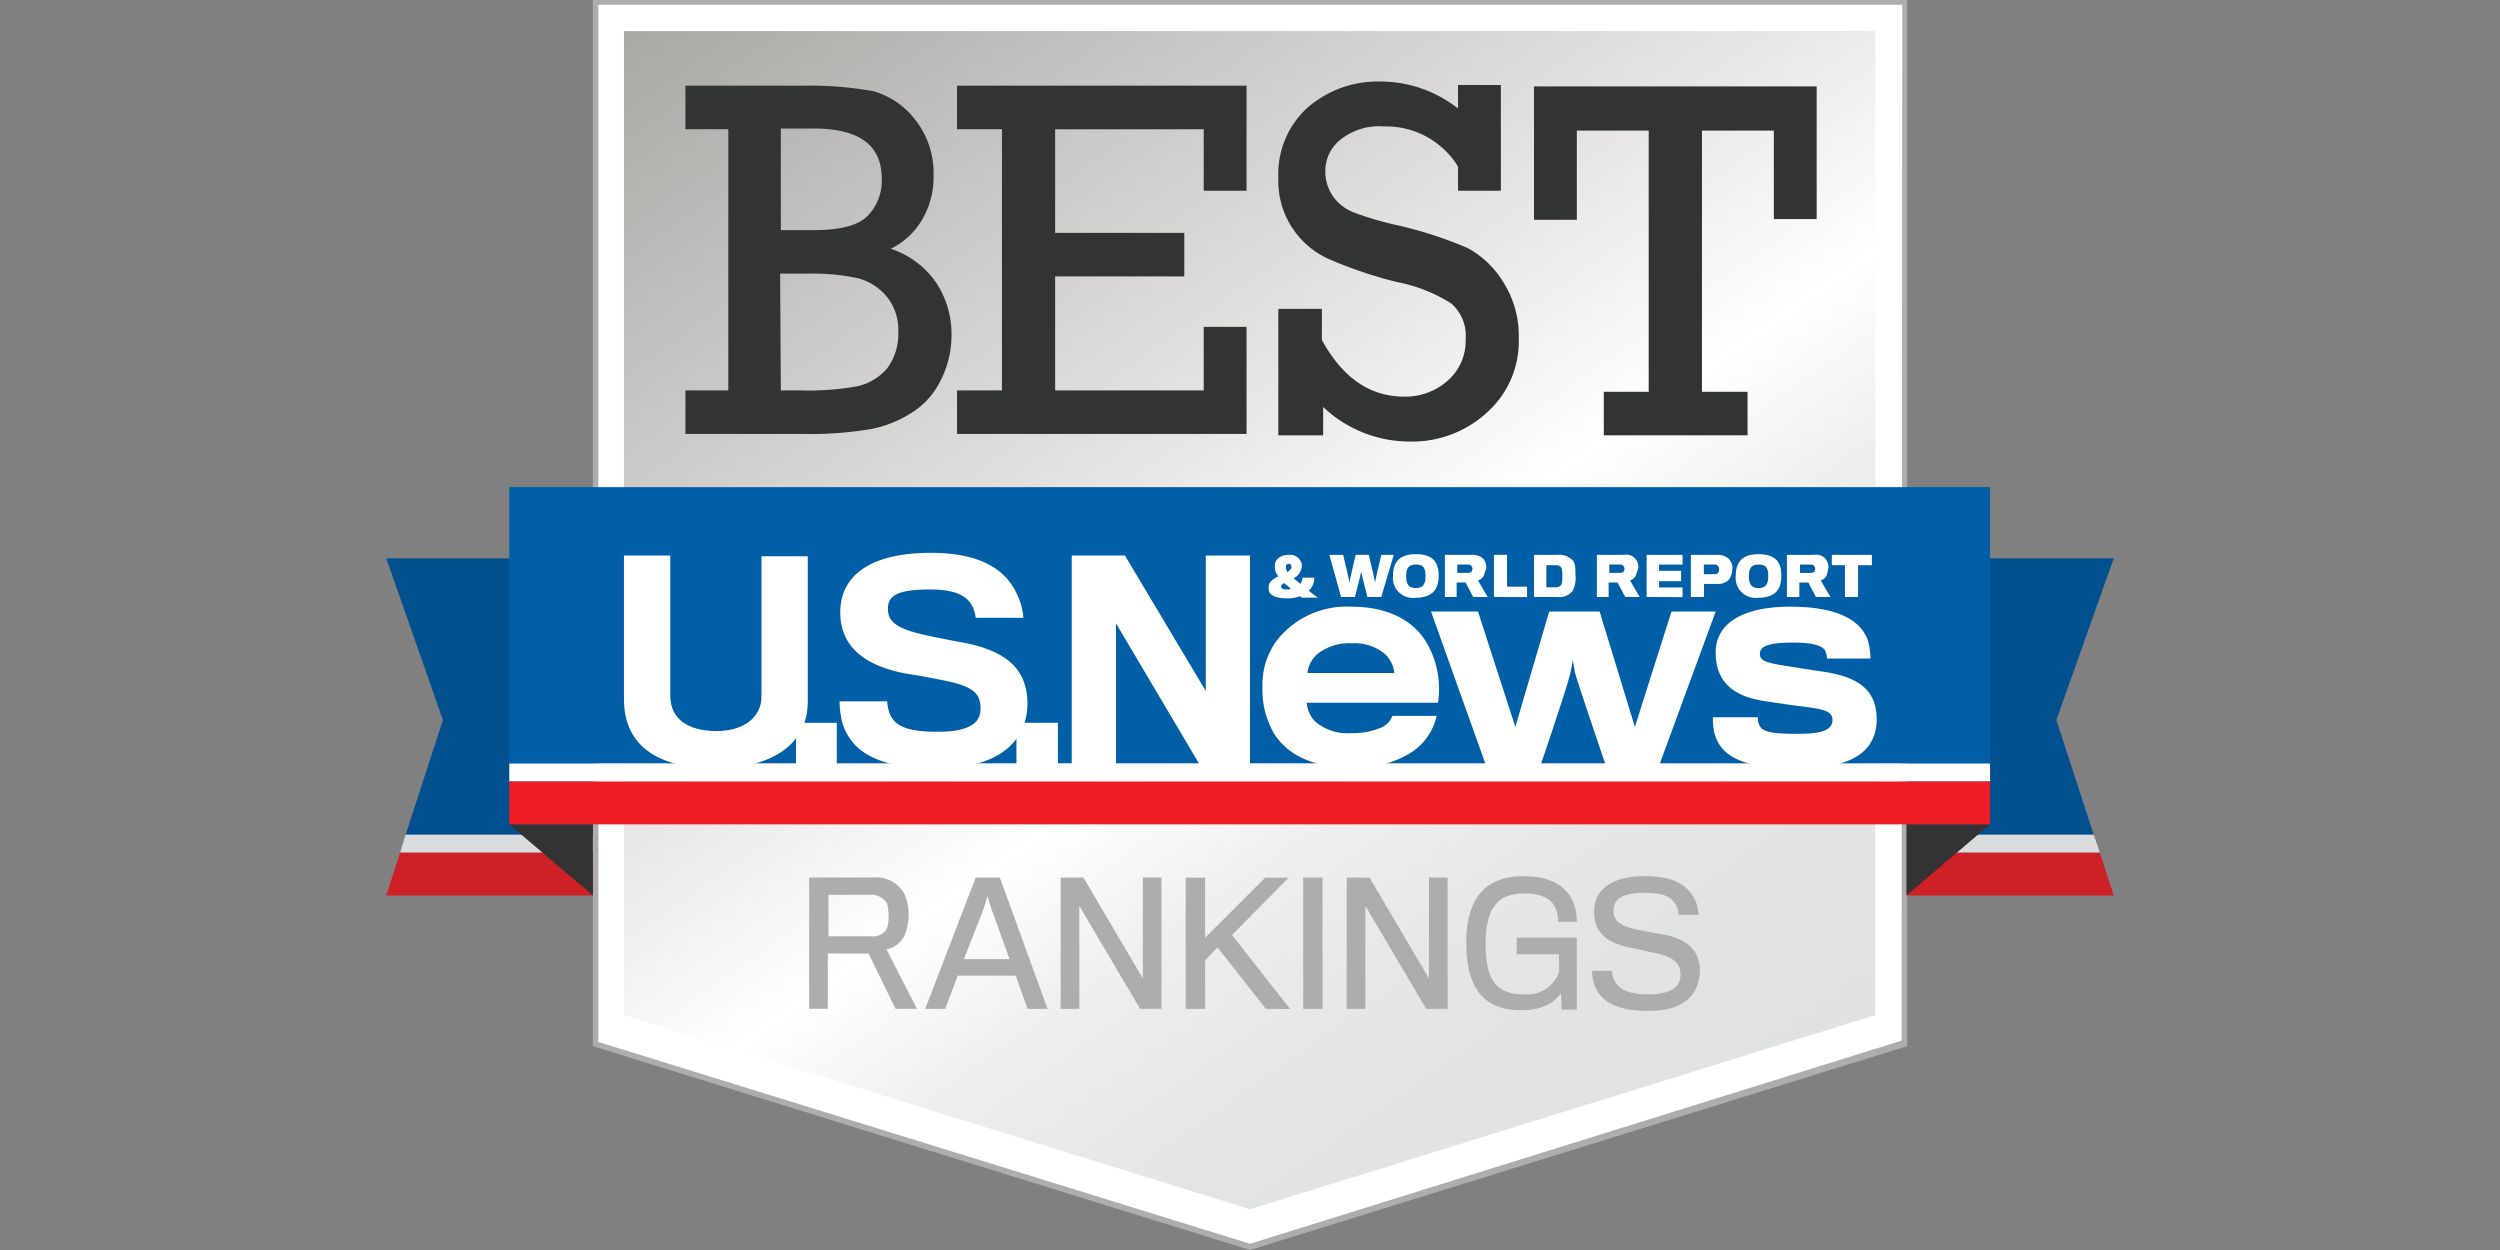 <svg xmlns="http://www.w3.org/2000/svg" xmlns:xlink="http://www.w3.org/1999/xlink" viewBox="0 0 240 120"><rect x="0" y="0" width="240" height="120" fill="#808080" stroke="none"/><defs><style>.a{fill:#00518d;}.b{fill:#dbdcdd;}.c{fill:#cd2027;}.d{fill:#fff;}.e{fill:#adadad;}.f{fill:url(#a);}.g{fill:#323333;}.h{fill:#333;}.i{fill:#005fa7;}.j{fill:#ed1c25;}</style><linearGradient id="a" x1="78.015" y1="795.702" x2="161.919" y2="915.53" gradientTransform="translate(0 -805.4)" gradientUnits="userSpaceOnUse"><stop offset="0" stop-color="#a8a8a5"/><stop offset="0.149" stop-color="#bebdbb"/><stop offset="0.443" stop-color="#e9e8e7"/><stop offset="0.589" stop-color="#fff"/><stop offset="0.697" stop-color="#eee"/><stop offset="0.838" stop-color="#e3e4e4"/><stop offset="1" stop-color="#e0e1e1"/></linearGradient></defs><title>logo-us-news</title><polygon class="a" points="38.939 80.133 60.1 80.133 60.1 53.599 37.081 53.599 42.521 69.121 38.939 80.133"/><polygon class="b" points="38.408 81.857 60.1 81.857 60.1 80.133 38.939 80.133 38.408 81.857"/><polygon class="c" points="37.081 85.97 60.1 85.97 60.1 81.857 38.408 81.857 37.081 85.97"/><polygon class="a" points="200.995 80.133 179.901 80.133 179.901 53.599 202.919 53.599 197.413 69.121 200.995 80.133"/><polygon class="b" points="201.592 81.857 179.901 81.857 179.901 80.133 200.995 80.133 201.592 81.857"/><polygon class="c" points="202.919 85.97 179.901 85.97 179.901 81.857 201.592 81.857 202.919 85.97"/><polygon class="d" points="57.247 0.199 57.181 100.232 119.668 119.668 182.753 100.1 182.753 0.265 57.247 0.199"/><path class="e" d="M182.554,0H56.915V100.431L120,120l63.085-19.569V0h-.531Zm0,99.9L120,119.4l-62.554-19.37V.464H182.62Z"/><polygon class="f" points="59.9 2.985 59.9 97.446 120 116.086 180.033 97.446 180.033 2.985 59.9 2.985"/><path class="e" d="M86.766,89.95a2.48,2.48,0,0,1-1.658,1.194l2.919,5.7H85.97l-2.587-5.307H79.469v5.307H77.678v-12.6h6.1a3.084,3.084,0,0,1,2.985,1.46,4.57,4.57,0,0,1,.465,2.123A5.029,5.029,0,0,1,86.766,89.95Zm-1.592-3.184a1.77,1.77,0,0,0-1.791-.862H79.536v3.98h4.112a1.554,1.554,0,0,0,1.46-.663,3.229,3.229,0,0,0,.2-1.194A6.133,6.133,0,0,0,85.174,86.766Z"/><path class="e" d="M90.746,96.849H88.823l4.842-12.6h2.322l4.577,12.6H98.64l-1.128-3.184H91.94ZM95.124,87.1l-.331-1.062-.332,1.128-1.924,4.909h4.378Z"/><path class="e" d="M109.453,96.849l-5.838-9.884v9.884h-1.791v-12.6h2.189l5.7,9.685V84.245h1.791v12.6Z"/><path class="e" d="M121.526,96.849l-4.644-5.9-1.194,1.261v4.643h-1.857v-12.6h1.857v5.772l5.771-5.772h2.256l-5.44,5.506,5.572,7.1Z"/><path class="e" d="M125.108,96.849v-12.6h1.857v12.6Z"/><path class="e" d="M136.915,96.849l-5.837-9.884v9.884h-1.791v-12.6h2.189l5.705,9.685V84.245h1.791v12.6Z"/><path class="e" d="M149.917,96.849l-.066-1.526c-.465.73-1.526,1.659-3.781,1.659-2.786,0-5.307-1.194-5.307-6.435,0-3.781,1.393-6.434,5.506-6.434,3.714,0,5.107,1.99,5.107,4.378h-1.791c0-1.592-.8-2.72-3.25-2.72-2.388,0-3.715,1.194-3.715,4.843s1.128,4.842,3.715,4.842a3.249,3.249,0,0,0,3.317-2.056,16.163,16.163,0,0,0,0-1.791H145.6V90.017h5.771v6.9h-1.459Z"/><path class="e" d="M158.209,97.048c-3.184,0-4.643-1-5.174-2.587a4.5,4.5,0,0,1-.2-1.26h1.924a2.036,2.036,0,0,0,.2.862c.464,1,1.525,1.393,3.316,1.393,2.256,0,3.052-.8,3.052-1.857,0-1.261-.8-1.791-2.786-2.189-.465-.067-1.194-.266-1.858-.4-2.454-.465-3.648-1.46-3.648-3.516,0-1.924,1.459-3.383,4.909-3.383,2.918,0,4.311,1,4.908,2.587a4.028,4.028,0,0,1,.2,1.128h-1.923A1.692,1.692,0,0,0,161,87.1c-.464-1-1.194-1.393-3.184-1.393-2.189,0-2.919.729-2.919,1.658,0,1.128.664,1.592,2.853,1.99.6.133,1.326.266,1.791.332,2.321.4,3.648,1.459,3.648,3.516C163.118,95.589,161.592,97.048,158.209,97.048Z"/><path class="g" d="M69.917,37.479V12.405H65.8V8.226H76.949a34.847,34.847,0,0,1,6.9.53,7.757,7.757,0,0,1,4.047,2.786,8.23,8.23,0,0,1,1.725,5.307,8,8,0,0,1-1.062,4.179,7.045,7.045,0,0,1-3.051,2.853,8.514,8.514,0,0,1,4.312,3.184,8.917,8.917,0,0,1,1.525,5.107,9.481,9.481,0,0,1-1.127,4.511A7.537,7.537,0,0,1,87.231,39.8a10.992,10.992,0,0,1-4.047,1.459,34.969,34.969,0,0,1-5.97.4H65.8V37.479ZM74.959,22.09h3.184c2.388,0,4.112-.4,5.041-1.261a4.786,4.786,0,0,0,1.459-3.715c0-3.184-2.189-4.776-6.5-4.776H74.959Zm0,15.389h1.923a26.579,26.579,0,0,0,5.44-.4,5.3,5.3,0,0,0,2.852-1.724,5.542,5.542,0,0,0,1.061-3.516,5.1,5.1,0,0,0-1.061-3.317,5.468,5.468,0,0,0-2.72-1.791,20.462,20.462,0,0,0-4.643-.464H74.892l.067,11.21Z"/><path class="g" d="M96.186,37.479V12.405H91.874V8.226h27.794V18.308h-4.112v-5.9H101.294v9.95h12.4v4.179h-12.4V37.479h14.262v-6.1h4.112V41.658H91.874V37.479Z"/><path class="g" d="M122.72,41.791V29.652H126.9v2.985c1.99,3.648,4.643,5.439,7.894,5.439a6.114,6.114,0,0,0,4.179-1.525A5.071,5.071,0,0,0,140.7,32.57a4.088,4.088,0,0,0-1.394-3.449,15.291,15.291,0,0,0-5.24-2.056,41.123,41.123,0,0,1-6.633-2.256,8.216,8.216,0,0,1-4.71-7.761,8.564,8.564,0,0,1,2.786-6.7,10.264,10.264,0,0,1,7.031-2.52,12.05,12.05,0,0,1,7.43,2.587V8.159h4.113V18.308h-4.113V15.987a8.1,8.1,0,0,0-7.1-3.848A5.944,5.944,0,0,0,128.69,13.4a3.855,3.855,0,0,0-1.459,3.051,4.233,4.233,0,0,0,.729,2.388,4.409,4.409,0,0,0,1.924,1.526,30.571,30.571,0,0,0,4.577,1.327,39.97,39.97,0,0,1,6.435,2.122,9.1,9.1,0,0,1,3.449,3.317A9.6,9.6,0,0,1,145.8,32.5a9.145,9.145,0,0,1-3.051,7.1,10.6,10.6,0,0,1-7.5,2.786,12.052,12.052,0,0,1-8.225-3.317v2.72Z"/><path class="g" d="M158.275,37.612V12.537h-6.9V21.1h-4.112V8.292H174.4V21.028h-4.113V12.537h-6.9V37.612h4.378v4.179h-13.8V37.612Z"/><polygon class="h" points="48.889 79.138 56.915 85.97 56.915 79.138 48.889 79.138"/><polygon class="h" points="191.045 79.138 183.018 85.97 183.018 79.138 191.045 79.138"/><rect class="i" x="48.889" y="46.766" width="142.156" height="26.534"/><rect class="d" x="48.889" y="73.3" width="142.156" height="1.725"/><rect class="j" x="48.889" y="75.025" width="142.156" height="4.113"/><path class="d" d="M68.657,73.765c-5.042,0-8.757-1.858-8.757-6.634v-13.8h4.445V66.8c0,2.123,1.592,3.383,4.444,3.383,2.521,0,4.312-1.26,4.312-3.316V53.4h4.445V67.463C77.479,71.642,73.831,73.765,68.657,73.765Z"/><path class="d" d="M76.418,73.5V69.386h3.914V73.5Z"/><path class="d" d="M89.95,73.765c-6.1,0-8.292-1.858-9.088-4.379A8.7,8.7,0,0,1,80.6,67.33h4.577a3.89,3.89,0,0,0,.265,1.26c.531,1.194,1.858,1.659,4.578,1.659,3.051,0,4.112-.863,4.112-2.189,0-1.659-.862-2.256-4.112-2.853-.6-.132-2.057-.4-2.985-.53-3.914-.73-6.369-2.521-6.369-5.9,0-3.45,2.786-5.705,8.69-5.705,5.042,0,7.43,1.791,8.425,4.312a6.166,6.166,0,0,1,.464,1.923H93.665a3.752,3.752,0,0,0-.265-.995c-.531-1.127-1.659-1.724-4.179-1.724-3.317,0-3.981.729-3.981,1.857,0,1.459,1.194,2.056,4.511,2.72.995.2,2.322.464,2.786.531,3.98.8,6.1,2.454,6.1,5.9C98.574,71.31,95.721,73.765,89.95,73.765Z"/><path class="d" d="M97.579,73.5V69.386h3.98V73.5Z"/><path class="d" d="M115.224,73.5l-8.093-13.665V73.5h-4.245V53.333h5.107l7.762,13v-13H120V73.5Z"/><path class="d" d="M135.257,72.371a9.922,9.922,0,0,1-5.506,1.327c-3.317,0-5.97-.995-7.429-3.25a8.411,8.411,0,0,1-1.128-4.511,7.151,7.151,0,0,1,1.327-4.378,8.514,8.514,0,0,1,7.23-3.317c3.383,0,5.771,1.26,7.032,3.184a8.727,8.727,0,0,1,1.26,6.037h-12.6a2.918,2.918,0,0,0,.8,1.791,4.75,4.75,0,0,0,3.45,1.127,6.936,6.936,0,0,0,2.72-.464,2,2,0,0,0,1.26-1.194h4.245A5.617,5.617,0,0,1,135.257,72.371Zm-2.189-9.485a4.49,4.49,0,0,0-3.25-1.128,4.915,4.915,0,0,0-3.384,1.061,2.951,2.951,0,0,0-.928,1.791h8.358A3.091,3.091,0,0,0,133.068,62.886Z"/><path class="d" d="M159.27,73.5h-5.107s-2.919-8.557-2.986-9.021a10.429,10.429,0,0,0-.2-1.062s-.132.863-.2,1.062c0,.53-2.918,9.088-2.918,9.088h-5.174l-5.307-14.86h4.511l3.582,11.078,3.25-11.078h4.843l3.383,11.078,3.515-11.078h4.246Z"/><path class="d" d="M172.6,73.765c-5.042,0-7.43-1-8.027-3.45a5.934,5.934,0,0,1-.133-1.459h4.312a1.548,1.548,0,0,0,.133.729c.265.73,1.393.863,3.781.863,2.454,0,3.25-.465,3.25-1.327s-.862-1.061-3.117-1.327c-.6-.066-2.322-.331-3.251-.464-3.25-.464-4.842-1.924-4.842-4.71,0-2.653,2.388-4.378,7.164-4.378,4.113,0,6.633,1.061,7.429,3.184a6.856,6.856,0,0,1,.266,1.791H175.39a2.013,2.013,0,0,0-.2-.8c-.266-.4-1.062-.729-3.118-.729-2.388,0-3.118.4-3.118,1.061s.465.862,2.587,1.194c.863.133,2.919.464,3.45.531,3.582.53,5.174,1.857,5.174,4.643C180.1,72.172,177.778,73.765,172.6,73.765Z"/><path class="d" d="M124.842,56.053a1.067,1.067,0,0,0,.2-.6h1.128a1.7,1.7,0,0,1-.531,1.26c.266.2.6.465.863.664h-1.526c-.066-.067-.133-.133-.2-.133a3.1,3.1,0,0,1-1.128.2c-.995,0-1.857-.2-1.857-.929v-.2c0-.464.464-.729.929-.995a1.29,1.29,0,0,1-.332-.862v-.2c0-.531.531-.995,1.327-.995a1.146,1.146,0,0,1,1.26.929v.2a1.417,1.417,0,0,1-.8,1.127C124.378,55.655,124.577,55.854,124.842,56.053Zm-1.857.265c0,.2.2.266.6.266a.5.5,0,0,0,.332-.067,4.6,4.6,0,0,0-.664-.53A.441.441,0,0,0,122.985,56.318Zm1-1.857h0c0-.2-.066-.332-.265-.332a.244.244,0,0,0-.266.266v.132a.944.944,0,0,0,.133.4C123.847,54.726,123.98,54.594,123.98,54.461Z"/><path class="d" d="M132.6,57.313h-1.327s-.6-2.321-.6-2.454c0,.133-.6,2.454-.6,2.454h-1.327l-1.127-4.046h1.326s.6,2.521.6,2.653c0-.132.6-2.653.6-2.653h1.261s.6,2.521.6,2.653c0-.132.6-2.653.6-2.653H133.8Z"/><path class="d" d="M138.109,55.257c0,1.393-.663,2.123-2.189,2.123a1.915,1.915,0,0,1-2.189-2.123c0-1.327.664-2.056,2.189-2.056C137.512,53.2,138.109,53.93,138.109,55.257Zm-1.26.066c0-.8-.2-1.127-.929-1.127-.663,0-.928.331-.928,1.127,0,.863.331,1.128.928,1.128S136.849,56.186,136.849,55.323Z"/><path class="d" d="M142.421,55.323a1.026,1.026,0,0,1-.53.4l.928,1.592h-1.393L140.7,55.92h-.863v1.393h-1.128V53.267h2.588a1.458,1.458,0,0,1,1.127.4,1.473,1.473,0,0,1,.266.862Zm-1.127-.928a.365.365,0,0,0-.332-.2H139.9v.8h1.062a.51.51,0,0,0,.332-.133c0-.066.066-.2.066-.265A.328.328,0,0,0,141.294,54.4Z"/><path class="d" d="M143.416,57.313V53.267h1.261v3.051H146.6v1Z"/><path class="d" d="M149.519,57.313h-2.255V53.267h2.255a1.757,1.757,0,0,1,1.459.531c.266.331.266.663.266,1.393a2.685,2.685,0,0,1-.266,1.525A1.6,1.6,0,0,1,149.519,57.313Zm.464-2.056c0-.265,0-.663-.132-.8-.133-.2-.332-.2-.6-.2h-.8v2.123h.8a.719.719,0,0,0,.6-.2C149.983,56.053,149.983,55.589,149.983,55.257Z"/><path class="d" d="M157.015,55.323a1.032,1.032,0,0,1-.531.4l.929,1.592H156.02l-.73-1.393h-.862v1.393H153.3V53.267h2.587a1.169,1.169,0,0,1,1.393,1.26Zm-1.128-.928a.364.364,0,0,0-.331-.2h-1.062v.8h1.062a.507.507,0,0,0,.331-.133c0-.066.067-.2.067-.265A.325.325,0,0,0,155.887,54.4Z"/><path class="d" d="M158.076,57.313V53.267h3.45V54.2H159.27v.6h2.123v.995H159.27v.6h2.256v.928Z"/><path class="d" d="M165.97,55.655a1.459,1.459,0,0,1-1.128.4h-1.26v1.26h-1.26V53.267h2.52a1.558,1.558,0,0,1,1.062.332,1.22,1.22,0,0,1,.4,1.061A1.756,1.756,0,0,1,165.97,55.655Zm-1-1.26a.4.4,0,0,0-.4-.2h-1v.928h1c.265,0,.332-.066.4-.2.066-.066.066-.132.066-.265C165.041,54.594,164.975,54.461,164.975,54.4Z"/><path class="d" d="M171.012,55.257c0,1.393-.664,2.123-2.189,2.123a1.916,1.916,0,0,1-2.19-2.123c0-1.327.664-2.056,2.19-2.056C170.415,53.2,171.012,53.93,171.012,55.257Zm-1.261.066c0-.8-.2-1.127-.928-1.127-.664,0-.929.331-.929,1.127,0,.863.332,1.128.929,1.128S169.751,56.186,169.751,55.323Z"/><path class="d" d="M175.323,55.323a1.026,1.026,0,0,1-.53.4l.928,1.592h-1.393L173.6,55.92h-.863v1.393h-1.194V53.267h2.587a1.169,1.169,0,0,1,1.393,1.26A4.426,4.426,0,0,1,175.323,55.323ZM174.2,54.4a.365.365,0,0,0-.332-.2H172.8v.8h1.061a.51.51,0,0,0,.332-.133c0-.066.066-.2.066-.265A.328.328,0,0,0,174.2,54.4Z"/><path class="d" d="M178.375,54.262v3.051h-1.261V54.262h-1.26v-.995H179.7v.995Z"/></svg>